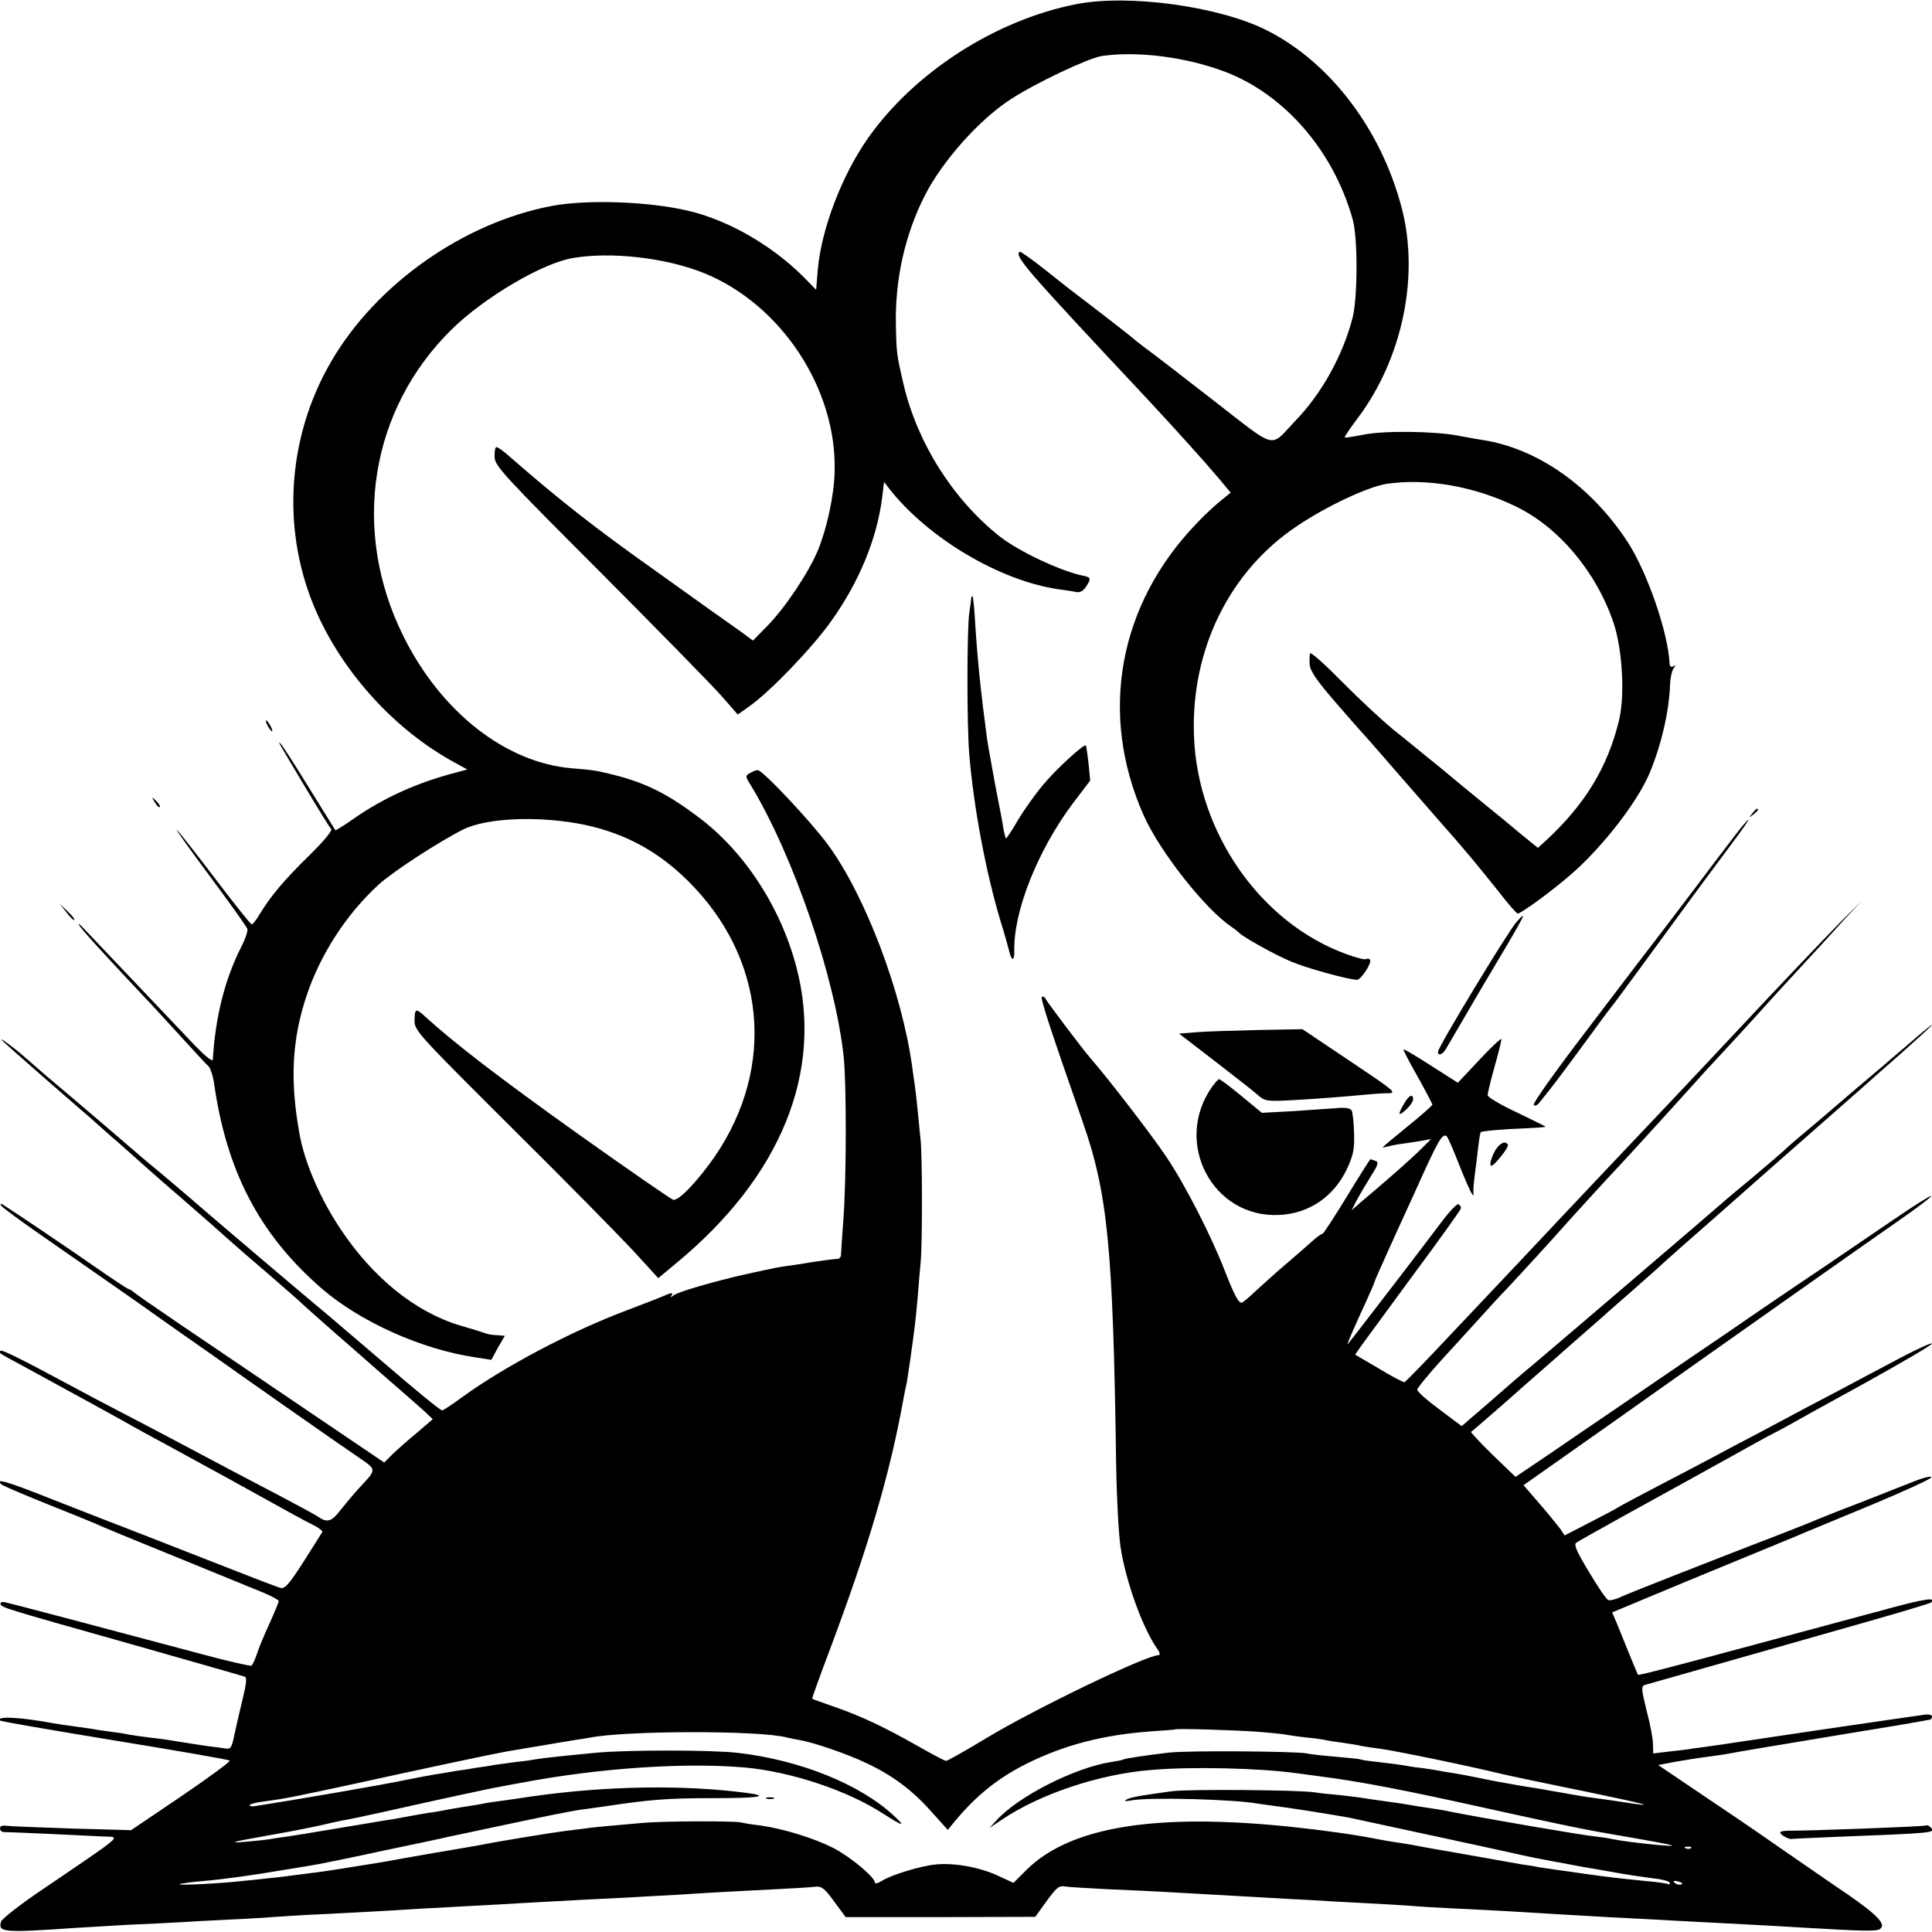 <?xml version="1.0" standalone="no"?>
<!DOCTYPE svg PUBLIC "-//W3C//DTD SVG 20010904//EN"
 "http://www.w3.org/TR/2001/REC-SVG-20010904/DTD/svg10.dtd">
<svg version="1.0" xmlns="http://www.w3.org/2000/svg"
 width="700pt" height="700pt" viewBox="0 0 700 700"
 preserveAspectRatio="xMidYMid meet">
<g transform="translate(0,700) scale(0.1,-0.1)"
fill="#000000" stroke="none">
<path d="M3900 6985 c-292 -57 -586 -246 -754 -484 -96 -136 -170 -331 -183
-478 l-6 -73 -46 47 c-114 114 -272 205 -416 239 -143 34 -367 42 -495 18
-321 -61 -636 -283 -799 -562 -164 -280 -183 -624 -52 -915 100 -222 285 -423
495 -538 l49 -27 -44 -12 c-136 -35 -260 -91 -367 -166 -36 -25 -66 -44 -67
-42 -1 2 -44 71 -95 153 -51 83 -97 155 -103 160 -12 12 -16 19 90 -159 46
-77 88 -145 93 -150 5 -5 -28 -45 -79 -95 -90 -88 -140 -147 -180 -213 -12
-21 -26 -38 -29 -37 -4 0 -63 74 -132 165 -69 91 -131 170 -139 177 -8 7 45
-68 118 -166 73 -98 134 -184 137 -192 3 -7 -7 -37 -22 -66 -60 -118 -94 -256
-103 -409 -1 -8 -29 15 -64 51 -150 158 -365 384 -396 417 -19 21 -30 30 -25
21 7 -14 85 -100 244 -269 14 -14 68 -73 120 -130 52 -57 100 -109 107 -115 6
-7 14 -32 18 -56 45 -322 165 -552 391 -748 139 -120 361 -220 556 -249 l58
-9 24 44 25 43 -22 2 c-27 1 -38 3 -57 10 -8 3 -46 15 -85 26 -161 49 -313
172 -430 347 -74 110 -132 244 -150 347 -35 192 -27 342 25 498 50 152 146
299 262 405 53 48 216 154 305 199 87 44 282 51 444 17 146 -32 262 -95 370
-201 283 -279 322 -673 99 -1000 -62 -89 -131 -162 -151 -157 -9 3 -164 110
-344 238 -282 201 -451 331 -555 426 -33 31 -38 29 -38 -14 -1 -37 13 -51 356
-393 197 -195 395 -397 442 -448 l85 -93 66 55 c379 313 533 693 435 1070 -57
219 -190 423 -359 548 -109 82 -186 120 -297 149 -68 17 -79 19 -155 25 -241
19 -477 203 -614 480 -190 383 -121 820 177 1112 118 115 326 238 437 257 139
24 339 1 477 -55 279 -114 480 -419 472 -718 -2 -88 -28 -207 -61 -287 -34
-81 -119 -208 -183 -273 l-52 -53 -46 34 c-26 18 -164 116 -306 218 -223 158
-350 258 -530 415 -21 19 -42 34 -47 34 -5 0 -8 -16 -7 -36 1 -32 30 -64 388
-422 212 -213 410 -415 439 -449 l54 -62 45 32 c74 53 223 208 291 303 103
143 168 301 187 450 l7 58 19 -25 c141 -179 400 -333 613 -364 23 -3 51 -7 63
-10 16 -3 27 4 38 21 18 27 16 33 -12 38 -82 17 -235 89 -304 144 -168 134
-296 337 -346 548 -25 108 -26 113 -28 214 -4 164 32 328 104 470 63 125 198
277 313 351 91 59 279 148 329 156 130 19 308 -4 449 -58 215 -83 391 -287
460 -534 19 -66 18 -282 0 -355 -35 -136 -111 -275 -208 -375 -95 -100 -61
-108 -300 77 -116 90 -222 172 -238 183 -15 11 -32 25 -39 30 -12 12 -161 127
-205 160 -15 11 -69 53 -120 94 -50 40 -94 71 -97 69 -17 -18 14 -55 466 -537
96 -103 212 -232 253 -281 l46 -55 -37 -30 c-20 -16 -59 -52 -85 -80 -285
-295 -357 -691 -193 -1060 59 -131 220 -336 316 -402 14 -9 27 -20 30 -23 12
-14 130 -80 188 -104 56 -24 209 -66 239 -66 14 0 54 61 47 72 -3 5 -9 6 -14
3 -5 -3 -37 5 -72 18 -311 113 -539 440 -552 790 -12 313 129 599 375 762 107
72 257 142 324 152 144 21 316 -9 465 -81 157 -75 293 -237 356 -422 32 -95
42 -263 20 -354 -41 -169 -122 -303 -263 -434 l-31 -28 -64 52 c-34 29 -83 69
-108 89 -24 20 -72 59 -105 86 -33 28 -96 80 -140 115 -44 36 -88 72 -99 80
-51 42 -118 104 -207 193 -53 54 -99 94 -102 90 -2 -4 -3 -22 -2 -39 1 -24 24
-58 95 -140 52 -60 97 -111 100 -114 3 -3 21 -23 40 -45 71 -82 150 -172 231
-265 99 -112 137 -158 220 -262 33 -43 64 -78 68 -78 13 0 135 90 199 147 112
99 234 257 278 360 43 102 72 227 75 325 1 23 7 49 13 57 8 11 8 13 -1 7 -9
-5 -13 -1 -14 11 -5 110 -80 328 -151 438 -132 203 -328 341 -528 371 -19 3
-60 10 -90 16 -87 16 -268 18 -340 3 -36 -7 -66 -12 -68 -10 -2 1 20 34 48 71
161 215 223 512 159 759 -74 285 -259 529 -489 645 -172 87 -500 132 -690 95z"/>
<path d="M3519 4834 c0 -5 -3 -29 -7 -54 -9 -60 -9 -414 0 -515 16 -191 60
-425 113 -602 15 -48 29 -98 32 -111 8 -35 19 -34 18 1 -4 143 84 365 212 536
l63 83 -6 62 c-4 33 -8 63 -10 65 -6 7 -108 -86 -155 -143 -27 -32 -68 -89
-91 -128 -22 -38 -42 -67 -43 -66 -2 2 -6 17 -9 33 -2 17 -16 89 -30 160 -13
72 -27 148 -30 170 -22 164 -34 282 -42 405 -3 58 -8 107 -10 109 -2 2 -4 0
-5 -5z"/>
<path d="M970 4370 c6 -11 13 -20 16 -20 2 0 0 9 -6 20 -6 11 -13 20 -16 20
-2 0 0 -9 6 -20z"/>
<path d="M2717 4199 c-17 -10 -17 -12 2 -42 156 -257 307 -699 338 -987 10
-98 10 -432 -1 -585 -5 -66 -9 -126 -9 -132 0 -7 -5 -13 -11 -14 -19 -1 -70
-8 -101 -13 -16 -3 -48 -8 -70 -11 -45 -6 -50 -7 -155 -30 -122 -27 -254 -66
-269 -78 -12 -9 -13 -9 -7 1 5 9 -1 9 -26 -2 -18 -8 -78 -31 -133 -52 -204
-76 -451 -207 -603 -318 -34 -25 -66 -46 -70 -46 -7 0 -95 72 -232 190 -49 42
-111 95 -178 152 -87 72 -440 372 -497 422 -39 34 -93 79 -119 101 -27 22 -54
45 -60 50 -11 10 -235 202 -346 295 -29 25 -67 58 -84 73 -35 31 -99 78 -76
55 8 -8 53 -48 100 -89 46 -41 89 -78 96 -84 6 -5 37 -32 69 -60 32 -27 76
-66 97 -85 21 -19 46 -41 56 -49 9 -8 37 -33 62 -55 25 -23 72 -64 105 -93 33
-28 69 -60 81 -70 28 -24 154 -135 168 -148 6 -6 63 -55 126 -109 63 -55 120
-104 125 -110 6 -6 62 -56 125 -111 63 -55 117 -102 120 -105 3 -3 39 -34 80
-70 41 -35 91 -80 112 -98 l36 -34 -56 -48 c-32 -26 -71 -61 -89 -78 l-31 -31
-294 199 c-161 109 -362 245 -446 302 -84 57 -159 109 -167 116 -7 6 -16 12
-20 12 -3 0 -56 35 -118 78 -104 73 -304 207 -336 227 -9 5 -12 4 -7 -3 3 -6
70 -55 149 -110 193 -134 388 -270 412 -288 11 -8 58 -41 105 -74 47 -33 93
-65 103 -72 77 -55 466 -328 520 -364 75 -52 74 -44 5 -119 -20 -22 -49 -57
-65 -77 -30 -40 -47 -46 -78 -25 -11 8 -78 44 -150 82 -126 66 -191 100 -360
190 -44 23 -134 71 -200 105 -66 34 -147 77 -180 95 -180 97 -258 136 -263
131 -7 -8 -8 -7 68 -48 160 -87 388 -212 415 -228 17 -9 66 -37 110 -60 44
-24 145 -79 225 -123 247 -137 284 -157 318 -174 18 -9 31 -20 30 -23 -2 -3
-32 -52 -68 -108 -54 -84 -68 -100 -85 -95 -11 3 -128 48 -260 100 -132 52
-274 107 -315 123 -41 16 -156 60 -254 99 -161 64 -209 78 -180 52 5 -4 79
-36 164 -70 85 -34 164 -66 175 -71 11 -6 142 -60 290 -120 149 -61 294 -120
323 -132 28 -12 52 -25 52 -29 0 -3 -15 -40 -33 -80 -19 -41 -40 -91 -46 -111
-7 -21 -16 -40 -20 -43 -5 -2 -84 16 -177 41 -363 97 -700 186 -717 189 -10 2
-17 -1 -15 -7 5 -13 12 -15 498 -152 206 -59 380 -108 387 -111 8 -3 6 -23 -7
-77 -10 -40 -23 -99 -30 -130 -10 -50 -14 -56 -33 -53 -12 2 -43 6 -68 9 -45
7 -74 11 -134 21 -16 3 -51 7 -76 10 -26 3 -58 8 -70 10 -13 3 -44 8 -69 11
-25 3 -52 7 -60 9 -8 1 -40 6 -70 10 -30 4 -64 9 -75 11 -122 23 -212 27 -194
10 2 -3 189 -35 414 -72 226 -37 413 -69 417 -73 4 -3 -75 -61 -175 -129
l-182 -123 -215 6 c-118 4 -225 8 -238 10 -14 2 -22 -1 -22 -10 0 -8 8 -14 18
-13 9 0 87 -3 172 -7 85 -4 169 -8 187 -9 61 -2 74 10 -219 -189 -82 -55 -150
-108 -154 -119 -12 -40 8 -41 271 -23 33 2 116 7 185 11 69 3 152 7 185 9 33
2 116 7 185 10 69 3 145 8 170 10 25 2 104 7 175 10 132 7 202 10 355 20 47 2
130 7 185 10 55 3 136 7 180 10 138 8 276 15 380 20 55 3 136 8 180 10 136 9
236 14 355 20 63 3 127 7 143 9 23 3 34 -5 69 -53 l42 -57 344 0 343 1 36 50
c41 57 50 64 72 60 9 -2 79 -6 156 -10 77 -3 172 -8 210 -10 67 -4 176 -10
355 -20 47 -3 121 -7 165 -9 44 -3 132 -8 195 -11 63 -3 140 -8 170 -10 30 -3
105 -7 165 -10 131 -6 251 -13 360 -20 44 -3 130 -7 190 -11 61 -3 139 -7 175
-9 36 -2 119 -7 185 -10 180 -9 260 -14 365 -20 184 -11 247 -13 260 -5 26 16
-4 49 -115 126 -64 43 -177 122 -253 174 -75 53 -204 140 -286 195 l-148 100
63 12 c35 6 84 14 109 17 25 3 56 8 70 10 52 10 216 37 390 66 197 32 320 53
333 56 4 1 12 2 17 3 6 0 10 6 10 12 0 7 -14 9 -37 5 -183 -26 -603 -88 -620
-91 -12 -2 -57 -8 -100 -15 -43 -6 -91 -13 -108 -15 -16 -3 -56 -8 -87 -11
l-58 -7 -1 34 c0 19 -10 73 -23 121 -19 78 -20 88 -7 93 28 8 578 164 809 230
123 35 226 66 229 69 19 19 -20 14 -139 -18 -160 -43 -223 -60 -483 -130 -311
-84 -438 -117 -440 -114 -2 2 -16 37 -33 78 -16 41 -37 91 -45 111 l-16 37
247 103 c136 56 290 120 342 141 52 21 106 44 120 50 14 6 119 49 234 97 115
48 211 92 213 98 3 7 -27 0 -69 -17 -40 -16 -127 -50 -193 -76 -66 -25 -133
-52 -150 -59 -16 -7 -70 -29 -120 -48 -216 -83 -563 -219 -593 -233 -18 -9
-39 -14 -45 -11 -7 2 -38 48 -70 102 -46 76 -56 100 -45 106 7 5 92 53 188
106 96 53 189 104 205 113 17 9 66 37 110 61 44 24 94 52 110 61 17 10 53 29
80 44 28 14 59 31 70 37 12 7 134 75 273 151 139 77 252 143 252 148 0 5 -53
-19 -117 -53 -65 -34 -147 -78 -183 -97 -36 -19 -103 -55 -150 -79 -47 -25
-128 -68 -180 -96 -52 -27 -122 -64 -155 -82 -33 -18 -123 -65 -200 -105 -77
-40 -144 -76 -150 -80 -5 -4 -52 -29 -103 -55 l-93 -48 -16 24 c-10 13 -43 54
-75 91 l-58 67 308 217 c169 119 327 232 352 249 185 131 588 415 693 488 71
49 126 91 124 94 -3 2 -65 -37 -138 -87 -74 -50 -183 -125 -244 -166 -60 -40
-166 -112 -235 -159 -69 -48 -188 -129 -265 -181 -77 -52 -196 -134 -265 -181
-69 -47 -178 -121 -242 -165 l-117 -79 -83 80 c-45 44 -80 82 -78 83 6 4 159
137 176 153 6 5 39 35 74 65 35 30 68 60 74 65 6 6 47 41 91 80 44 38 82 72
85 75 3 3 39 34 80 70 41 36 84 74 96 85 11 11 52 47 89 80 38 33 170 149 294
259 124 109 255 224 290 255 35 31 69 61 75 66 6 6 64 57 129 114 64 57 117
105 117 108 0 2 -35 -26 -77 -63 -43 -36 -89 -76 -103 -88 -91 -77 -156 -132
-160 -136 -5 -5 -118 -101 -159 -135 -13 -11 -31 -27 -40 -36 -9 -8 -59 -51
-111 -95 -52 -43 -100 -83 -106 -89 -27 -24 -567 -486 -689 -589 -39 -32 -99
-84 -134 -115 -36 -31 -78 -68 -95 -82 l-30 -26 -80 60 c-45 33 -81 65 -81 72
0 6 41 56 90 110 50 54 115 126 145 159 30 33 69 76 87 94 35 37 179 194 203
222 29 33 175 193 205 224 17 18 93 101 170 186 77 85 145 160 150 166 6 6 51
55 102 110 50 55 100 109 111 122 11 12 64 71 118 129 55 59 128 139 163 178
l65 70 -75 -75 c-62 -63 -219 -228 -394 -415 -128 -137 -302 -321 -449 -476
-44 -47 -142 -150 -216 -229 -74 -79 -178 -189 -230 -244 -53 -56 -138 -146
-190 -201 -52 -55 -98 -101 -101 -103 -3 -1 -45 20 -92 49 l-87 51 22 32 c12
17 98 133 190 259 93 125 169 232 171 238 1 7 -3 13 -9 16 -6 2 -34 -28 -63
-67 -56 -75 -330 -432 -338 -440 -5 -5 22 58 66 153 17 37 31 70 31 72 0 2 13
33 29 67 15 35 68 151 117 258 84 187 99 214 115 204 4 -2 24 -48 45 -102 21
-53 42 -101 47 -107 5 -7 8 -7 6 0 -2 6 0 35 4 65 4 30 10 77 13 105 3 27 7
51 9 53 4 4 77 11 162 14 40 2 73 4 73 6 0 1 -47 24 -105 52 -58 27 -105 55
-105 62 0 7 11 53 25 103 14 49 25 94 25 100 -1 5 -36 -28 -79 -74 l-79 -84
-97 62 c-53 34 -98 61 -100 59 -1 -2 21 -46 51 -98 29 -52 53 -98 54 -102 0
-3 -40 -39 -90 -79 -49 -40 -90 -74 -90 -76 0 -1 6 0 13 2 6 2 26 6 42 9 17 2
50 7 75 11 l45 8 -35 -35 c-32 -32 -101 -93 -175 -156 -16 -14 -41 -34 -54
-46 l-24 -21 18 35 c10 19 33 58 51 87 27 42 30 52 18 57 -9 3 -17 6 -19 6 -1
0 -40 -61 -85 -135 -45 -74 -85 -135 -88 -135 -4 0 -18 -10 -32 -22 -14 -13
-57 -50 -95 -83 -39 -33 -90 -79 -115 -102 -25 -24 -48 -43 -51 -43 -12 0 -26
26 -59 110 -51 132 -145 316 -215 420 -53 79 -204 275 -273 355 -29 33 -150
194 -161 212 -5 10 -12 15 -16 11 -6 -5 29 -112 148 -453 91 -260 110 -459
121 -1240 2 -121 9 -256 16 -300 18 -122 80 -293 131 -366 12 -16 14 -26 6
-26 -44 0 -451 -196 -626 -302 -74 -45 -139 -81 -143 -81 -5 0 -50 24 -101 53
-118 67 -205 109 -304 143 -43 15 -79 28 -80 29 -2 1 26 78 61 171 143 380
221 646 270 919 3 17 8 41 11 54 4 21 21 138 30 211 2 14 6 59 10 100 3 41 8
100 11 130 6 67 6 390 -1 445 -2 22 -7 67 -10 100 -3 33 -8 74 -10 90 -3 17
-7 48 -10 70 -37 269 -169 618 -304 803 -64 87 -238 272 -256 272 -5 0 -18 -5
-28 -11z m1833 -3473 c52 -4 104 -9 115 -12 11 -2 40 -6 65 -9 25 -2 54 -6 65
-8 11 -3 42 -8 68 -11 27 -4 59 -9 70 -12 12 -2 42 -7 67 -10 49 -6 321 -62
435 -90 39 -9 176 -38 305 -64 222 -46 279 -61 145 -40 -33 5 -80 12 -105 15
-39 5 -79 12 -185 31 -11 2 -47 8 -80 13 -82 14 -113 20 -165 31 -25 5 -61 12
-80 15 -19 3 -46 7 -60 10 -14 3 -43 7 -65 10 -22 2 -49 7 -60 9 -11 2 -49 7
-85 11 -36 4 -67 8 -70 10 -3 2 -43 6 -90 10 -47 4 -94 9 -105 12 -39 8 -431
11 -500 3 -91 -11 -158 -21 -165 -25 -3 -2 -23 -6 -44 -9 -133 -21 -338 -125
-416 -212 l-25 -27 45 30 c138 93 352 165 540 180 147 13 395 7 530 -12 14 -2
48 -6 75 -10 155 -20 307 -49 635 -122 195 -43 308 -67 375 -79 289 -50 322
-57 225 -49 -73 7 -128 14 -165 21 -16 4 -45 8 -64 10 -45 4 -410 67 -521 89
-27 6 -52 10 -120 20 -25 4 -52 9 -60 10 -8 1 -40 6 -70 10 -30 4 -64 9 -75
11 -10 2 -47 6 -81 10 -33 3 -74 7 -90 10 -57 9 -460 12 -519 4 -122 -17 -150
-22 -165 -31 -9 -5 -2 -6 20 -2 64 12 372 4 458 -12 9 -1 42 -6 72 -10 48 -6
156 -23 255 -40 23 -5 553 -119 650 -141 20 -5 141 -27 205 -39 19 -3 71 -12
115 -20 44 -8 106 -17 138 -21 31 -3 57 -11 57 -16 0 -5 -3 -7 -8 -4 -4 2 -36
7 -72 10 -100 10 -144 15 -222 26 -40 6 -91 13 -113 16 -22 3 -49 7 -61 9 -12
3 -39 7 -60 10 -21 4 -77 13 -124 22 -47 8 -95 17 -108 19 -46 8 -138 24 -162
29 -14 3 -42 7 -62 10 -20 3 -56 9 -80 14 -24 5 -95 17 -158 25 -575 77 -931
32 -1103 -141 l-45 -45 -54 25 c-66 31 -157 48 -225 42 -56 -5 -165 -38 -200
-61 -13 -8 -23 -10 -23 -5 0 19 -88 93 -150 125 -68 35 -180 70 -265 82 -27 3
-59 8 -70 11 -29 6 -289 5 -360 -2 -126 -11 -181 -16 -205 -20 -14 -2 -47 -6
-73 -9 -41 -5 -239 -37 -302 -50 -11 -2 -90 -16 -175 -30 -85 -15 -166 -29
-180 -32 -79 -13 -221 -36 -260 -40 -25 -3 -56 -7 -70 -9 -14 -2 -52 -7 -85
-10 -33 -4 -76 -8 -95 -10 -79 -9 -235 -17 -230 -12 3 2 39 8 80 11 89 8 181
21 305 42 50 8 104 17 120 20 17 3 125 25 240 50 116 24 219 46 230 49 11 2
85 18 165 35 188 40 277 58 320 64 19 2 55 8 80 11 165 25 229 30 397 30 163
0 207 7 118 19 -229 30 -506 26 -780 -13 -38 -6 -88 -13 -110 -16 -23 -3 -52
-7 -65 -10 -13 -3 -40 -7 -60 -10 -20 -3 -47 -8 -60 -10 -14 -3 -41 -8 -60
-11 -19 -2 -57 -9 -85 -14 -27 -5 -63 -12 -80 -14 -16 -3 -97 -16 -180 -30
-82 -14 -168 -28 -190 -31 -23 -3 -50 -7 -60 -9 -11 -2 -49 -6 -85 -9 -65 -6
-49 0 50 17 19 4 44 8 55 10 11 2 38 7 60 11 22 4 67 13 100 20 33 8 71 16 85
19 14 2 77 15 140 29 200 45 404 89 430 93 14 3 48 9 75 14 284 54 593 75 814
56 166 -15 372 -83 502 -168 72 -46 82 -48 38 -7 -122 114 -340 202 -565 228
-93 11 -395 11 -509 1 -116 -11 -201 -20 -222 -24 -10 -2 -43 -7 -74 -10 -31
-4 -67 -9 -80 -11 -13 -3 -41 -7 -64 -10 -22 -4 -53 -9 -70 -11 -16 -3 -43 -7
-59 -10 -16 -2 -72 -12 -125 -23 -75 -16 -411 -74 -548 -95 -12 -2 -20 0 -18
4 2 4 26 10 52 13 75 10 105 16 323 63 250 55 514 111 555 118 17 3 59 10 95
16 36 6 79 13 95 16 17 3 44 7 60 10 17 2 39 6 51 8 129 26 616 27 714 1 8 -2
31 -7 50 -10 50 -9 173 -51 239 -83 94 -44 166 -98 232 -172 l63 -70 27 33
c77 92 155 155 259 207 137 68 276 104 450 117 47 3 86 6 87 7 5 4 204 -2 293
-8z m1577 -422 c-3 -3 -12 -4 -19 -1 -8 3 -5 6 6 6 11 1 17 -2 13 -5z m-36
-132 c-7 -2 -18 1 -23 6 -8 8 -4 9 13 5 13 -4 18 -8 10 -11z"/>
<path d="M2778 483 c6 -2 18 -2 25 0 6 3 1 5 -13 5 -14 0 -19 -2 -12 -5z"/>
<path d="M561 4093 c7 -12 15 -20 18 -17 3 2 -3 12 -13 22 -17 16 -18 16 -5
-5z"/>
<path d="M6349 4053 c-13 -16 -12 -17 4 -4 16 13 21 21 13 21 -2 0 -10 -8 -17
-17z"/>
<path d="M6318 4013 c-9 -10 -53 -67 -99 -128 -45 -60 -124 -164 -174 -230
-51 -66 -183 -239 -293 -384 -111 -145 -199 -268 -195 -274 4 -6 12 -3 22 10
39 48 76 96 158 208 48 66 93 127 100 135 7 8 53 71 104 140 172 235 214 293
306 416 86 115 108 149 71 107z"/>
<path d="M241 3694 c13 -17 26 -30 28 -27 3 2 -8 16 -24 31 l-28 27 24 -31z"/>
<path d="M5495 3660 c-30 -33 -285 -454 -285 -471 0 -17 19 -9 31 14 7 12 60
103 118 202 175 294 179 302 136 255z"/>
<path d="M4334 3260 l-62 -5 130 -100 c71 -55 142 -110 156 -123 25 -22 33
-23 127 -18 91 5 179 12 275 21 19 2 51 4 70 4 32 1 22 9 -138 116 l-173 116
-162 -3 c-89 -2 -190 -5 -223 -8z"/>
<path d="M4392 3063 c-143 -202 1 -477 243 -465 107 5 196 65 244 164 24 52
29 72 27 132 -1 39 -5 76 -9 83 -5 8 -24 11 -55 8 -26 -2 -97 -7 -158 -11
l-112 -6 -74 61 c-41 34 -77 61 -81 61 -3 0 -14 -12 -25 -27z"/>
<path d="M5087 3001 c-24 -41 -21 -48 8 -21 14 13 25 29 25 37 0 22 -15 15
-33 -16z"/>
<path d="M5417 2831 c-9 -16 -17 -37 -17 -48 0 -13 9 -8 34 22 19 22 32 43 29
48 -9 15 -29 6 -46 -22z"/>
<path d="M6979 386 c-4 -4 -435 -20 -501 -19 -16 0 -28 -3 -28 -7 0 -7 29 -24
40 -23 3 1 79 4 170 8 355 14 355 14 334 35 -6 6 -12 8 -15 6z"/>
</g>
</svg>

